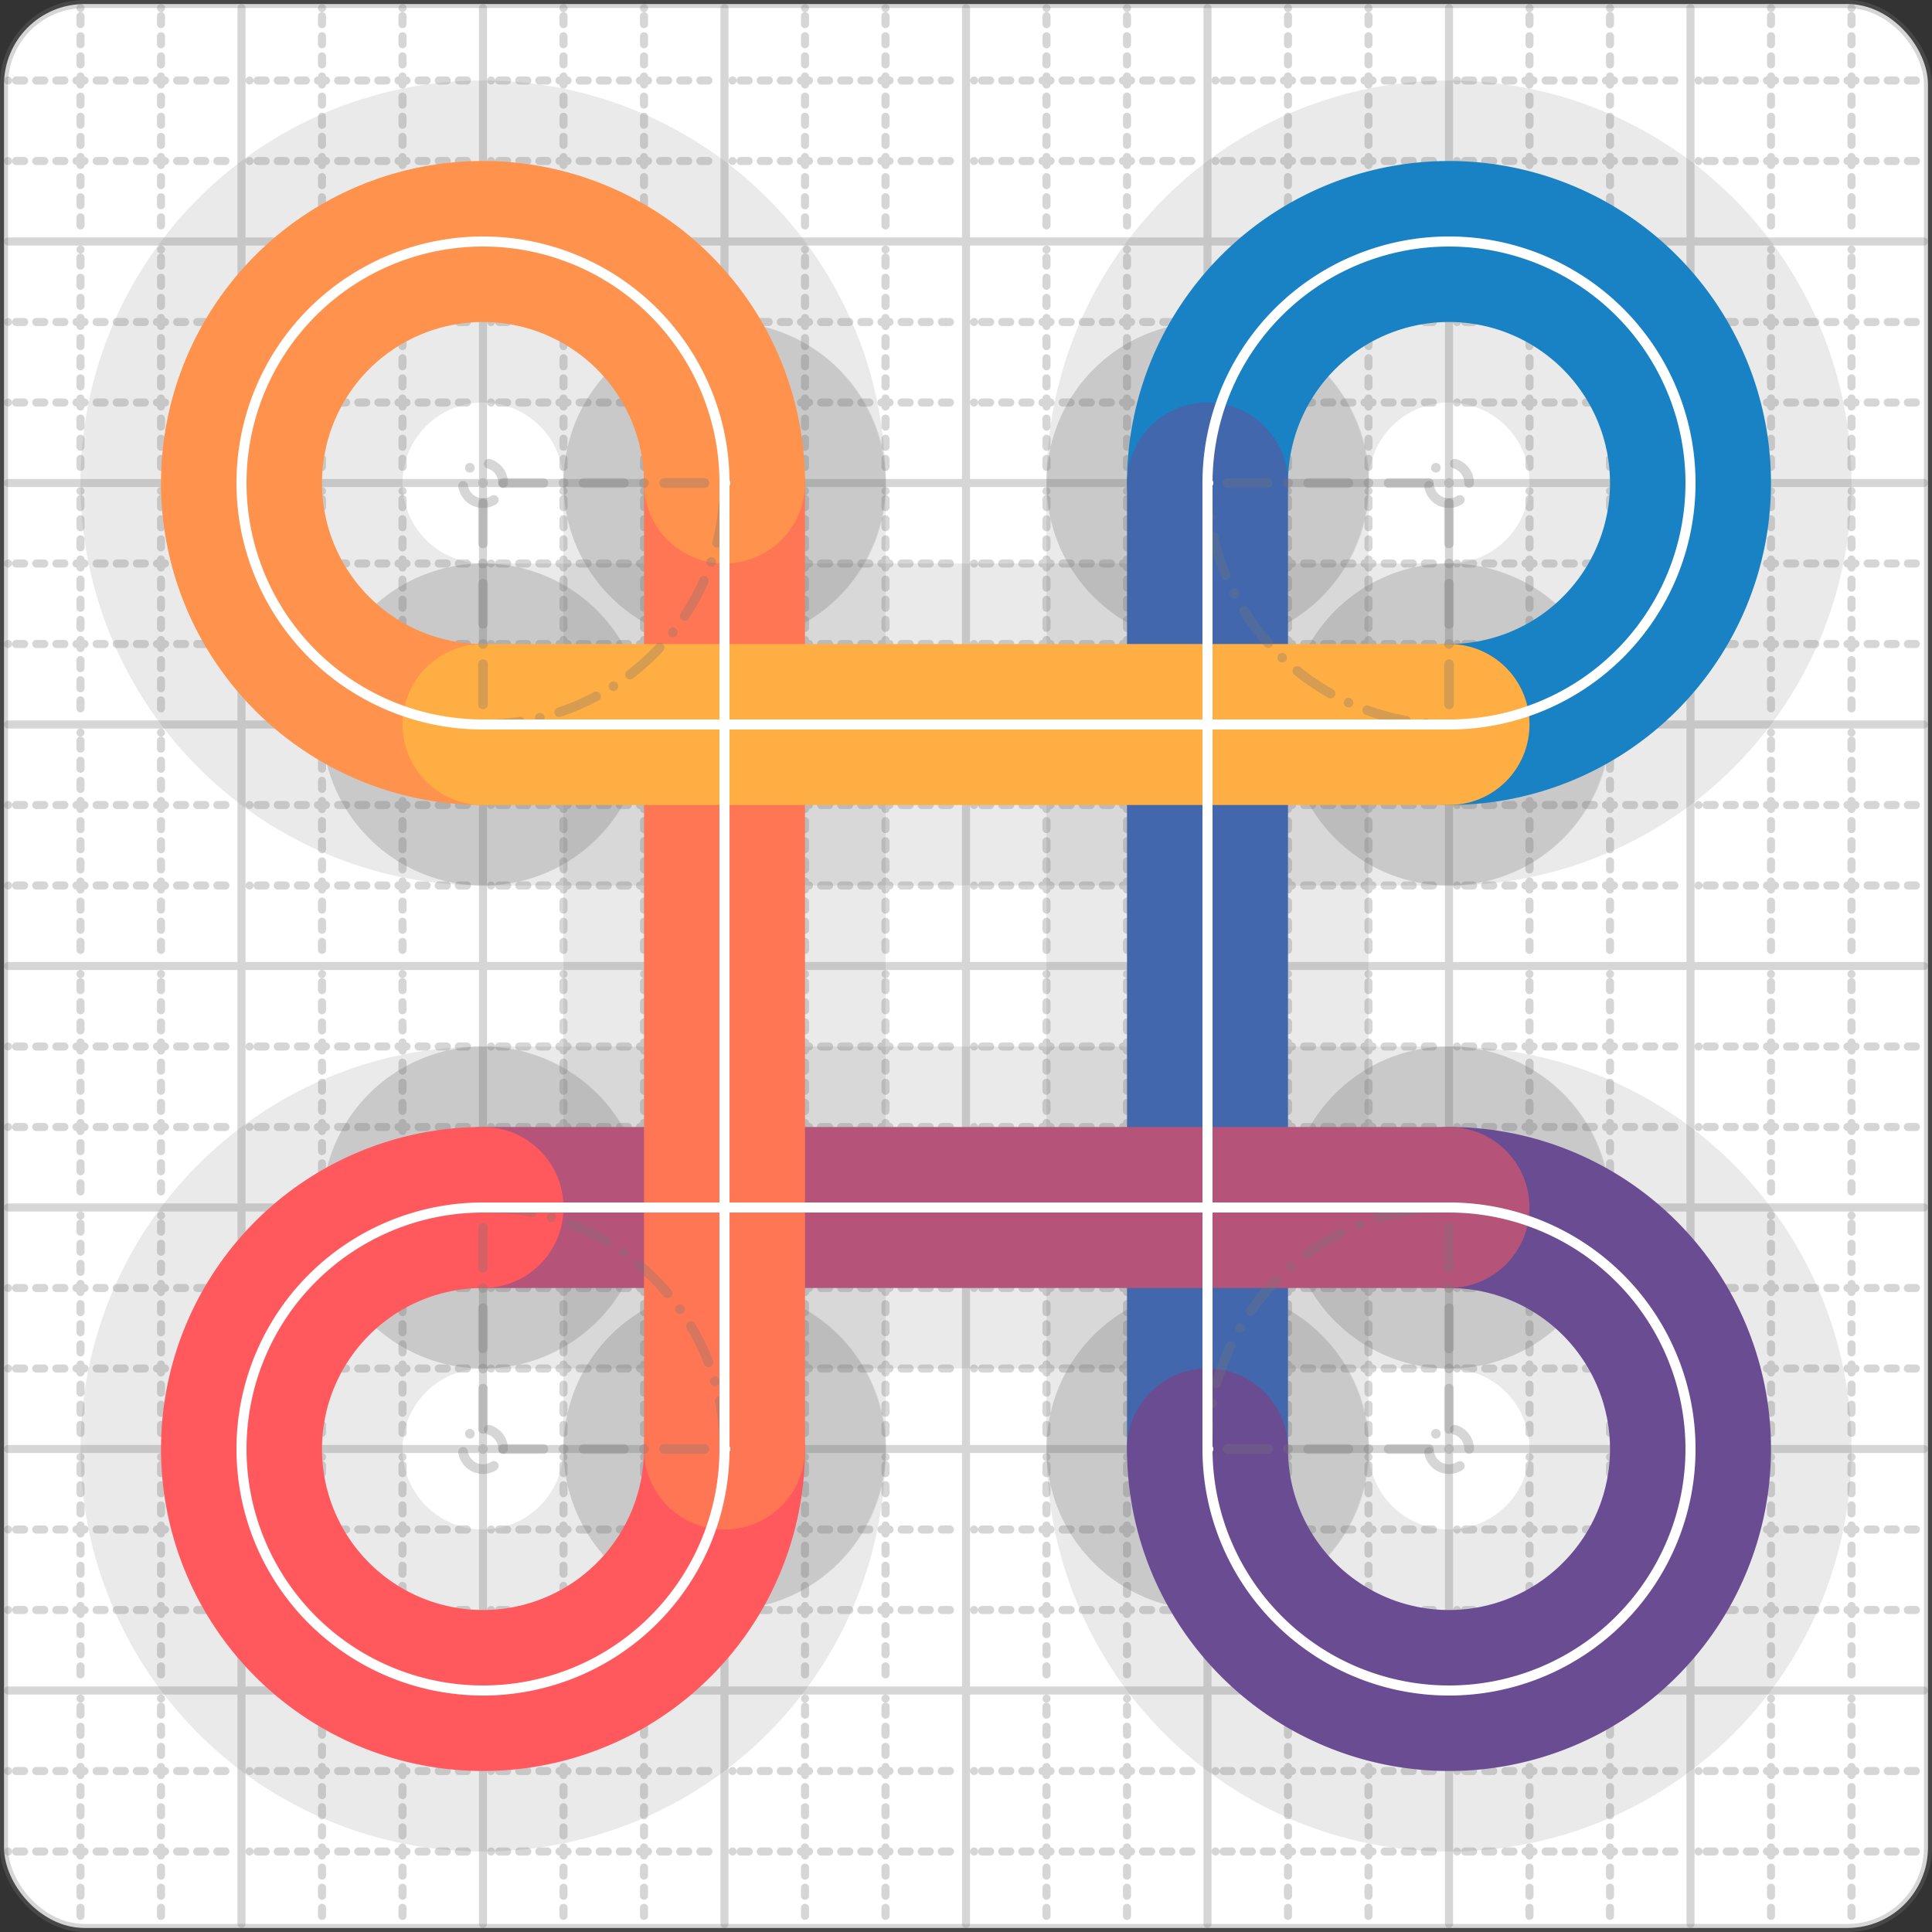 <svg xmlns="http://www.w3.org/2000/svg" width="24" height="24" viewBox="0 0 24 24" fill="none" stroke="currentColor" stroke-width="2" stroke-linecap="round" stroke-linejoin="round"><rect x="0" y="0" width="24" height="24" fill="#333333" stroke="none"/><style>
  @media screen and (prefers-color-scheme: light) {
    .svg-preview-grid-rect { fill: none }
  }
  @media screen and (prefers-color-scheme: dark) {
    .svg-preview-grid-rect { fill: none }
    .svg
    .svg-preview-grid-group,
    .svg-preview-radii-group,
    .svg-preview-shadow-mask-group,
    .svg-preview-shadow-group {
      stroke: #fff;
    }
  }
</style><g class="svg-preview-grid-group" stroke-linecap="butt" stroke-width="0.1" stroke="#777" stroke-opacity="0.3"><rect class="svg-preview-grid-rect" width="23.9" height="23.9" x="0.05" y="0.05" rx="1" fill="#fff"></rect><path stroke-dasharray="0 0.1 0.1 0.15 0.1 0.15 0.1 0.15 0.1 0.15 0.1 0.15 0.1 0.15 0.1 0.15 0.1 0.15 0.1 0.15 0.1 0.15 0.1 0.15 0 0.15" stroke-width="0.1" d="M0.1 1h23.8M1 0.1v23.8M0.1 2h23.8M2 0.1v23.8M0.1 4h23.8M4 0.1v23.8M0.1 5h23.8M5 0.1v23.8M0.1 7h23.8M7 0.1v23.8M0.1 8h23.8M8 0.1v23.8M0.1 10h23.8M10 0.1v23.8M0.1 11h23.8M11 0.1v23.8M0.1 13h23.8M13 0.1v23.8M0.1 14h23.8M14 0.1v23.8M0.1 16h23.8M16 0.1v23.8M0.1 17h23.8M17 0.1v23.8M0.1 19h23.8M19 0.1v23.8M0.1 20h23.8M20 0.1v23.8M0.1 22h23.8M22 0.1v23.8M0.1 23h23.8M23 0.1v23.8"></path><path d="M0.1 3h23.8M3 0.1v23.8M0.1 6h23.8M6 0.1v23.8M0.1 9h23.8M9 0.1v23.8M0.1 12h23.8M12 0.1v23.8M0.1 15h23.8M15 0.1v23.8M0.1 18h23.8M18 0.1v23.8M0.1 21h23.8M21 0.1v23.8"></path></g><g class="svg-preview-shadow-mask-group" stroke-width="4" stroke="#777" stroke-opacity="0.15"><mask id="svg-preview-shadow-mask-0" maskUnits="userSpaceOnUse" stroke-opacity="1" stroke-width="4" stroke="#000"><rect x="0" y="0" width="24" height="24" fill="#fff" stroke="none" rx="1"></rect><path d="M18 9h.01M15 6h.01M15 18h.01M18 15h.01M6 15h.01M9 18h.01M9 6h.01M6 9h.01"></path></mask></g><g class="svg-preview-shadow-group" stroke-width="4" stroke="#777" stroke-opacity="0.15"><path mask="url(#svg-preview-shadow-mask-0)" d="M 18 9 A3 3 0 1 0 15 6"></path><path mask="url(#svg-preview-shadow-mask-0)" d="M 15 6 L 15 18"></path><path mask="url(#svg-preview-shadow-mask-0)" d="M 15 18 A3 3 0 1 0 18 15"></path><path mask="url(#svg-preview-shadow-mask-0)" d="M 18 15 L 6 15"></path><path mask="url(#svg-preview-shadow-mask-0)" d="M 6 15 A3 3 0 1 0 9 18"></path><path mask="url(#svg-preview-shadow-mask-0)" d="M 9 18 L 9 6"></path><path mask="url(#svg-preview-shadow-mask-0)" d="M 9 6 A3 3 0 1 0 6 9"></path><path mask="url(#svg-preview-shadow-mask-0)" d="M 6 9 L 18 9"></path><path d="M18 9h.01M15 6h.01M15 18h.01M18 15h.01M6 15h.01M9 18h.01M9 6h.01M6 9h.01"></path></g><g class="svg-preview-handles-group" stroke-width="0.12" stroke="#777" stroke-opacity="0.6"></g><g class="svg-preview-colored-path-group"><path d="M 18 9 A3 3 0 1 0 15 6" stroke="#1982c4"></path><path d="M 15 6 L 15 18" stroke="#4267AC"></path><path d="M 15 18 A3 3 0 1 0 18 15" stroke="#6a4c93"></path><path d="M 18 15 L 6 15" stroke="#B55379"></path><path d="M 6 15 A3 3 0 1 0 9 18" stroke="#FF595E"></path><path d="M 9 18 L 9 6" stroke="#FF7655"></path><path d="M 9 6 A3 3 0 1 0 6 9" stroke="#ff924c"></path><path d="M 6 9 L 18 9" stroke="#FFAE43"></path></g><g class="svg-preview-radii-group" stroke-width="0.12" stroke-dasharray="0 0.25 0.25" stroke="#777" stroke-opacity="0.3"><path d="M18 9 18 6 15 6"></path><circle cy="6" cx="18" r="0.25" stroke-dasharray="0"></circle><circle cy="6" cx="18" r="3"></circle><path d="M15 18 18 18 18 15"></path><circle cy="18" cx="18" r="0.25" stroke-dasharray="0"></circle><circle cy="18" cx="18" r="3"></circle><path d="M6 15 6 18 9 18"></path><circle cy="18" cx="6" r="0.25" stroke-dasharray="0"></circle><circle cy="18" cx="6" r="3"></circle><path d="M9 6 6 6 6 9"></path><circle cy="6" cx="6" r="0.25" stroke-dasharray="0"></circle><circle cy="6" cx="6" r="3"></circle></g><g class="svg-preview-control-path-marker-mask-group" stroke-width="1" stroke="#000"><mask id="svg-preview-control-path-marker-mask-0" maskUnits="userSpaceOnUse"><rect x="0" y="0" width="24" height="24" fill="#fff" stroke="none" rx="1"></rect><path d="M18 9h.01"></path><path d="M15 6h.01"></path></mask><mask id="svg-preview-control-path-marker-mask-1" maskUnits="userSpaceOnUse"><rect x="0" y="0" width="24" height="24" fill="#fff" stroke="none" rx="1"></rect><path d="M15 6h.01"></path><path d="M15 18h.01"></path></mask><mask id="svg-preview-control-path-marker-mask-2" maskUnits="userSpaceOnUse"><rect x="0" y="0" width="24" height="24" fill="#fff" stroke="none" rx="1"></rect><path d="M15 18h.01"></path><path d="M18 15h.01"></path></mask><mask id="svg-preview-control-path-marker-mask-3" maskUnits="userSpaceOnUse"><rect x="0" y="0" width="24" height="24" fill="#fff" stroke="none" rx="1"></rect><path d="M18 15h.01"></path><path d="M6 15h.01"></path></mask><mask id="svg-preview-control-path-marker-mask-4" maskUnits="userSpaceOnUse"><rect x="0" y="0" width="24" height="24" fill="#fff" stroke="none" rx="1"></rect><path d="M6 15h.01"></path><path d="M9 18h.01"></path></mask><mask id="svg-preview-control-path-marker-mask-5" maskUnits="userSpaceOnUse"><rect x="0" y="0" width="24" height="24" fill="#fff" stroke="none" rx="1"></rect><path d="M9 18h.01"></path><path d="M9 6h.01"></path></mask><mask id="svg-preview-control-path-marker-mask-6" maskUnits="userSpaceOnUse"><rect x="0" y="0" width="24" height="24" fill="#fff" stroke="none" rx="1"></rect><path d="M9 6h.01"></path><path d="M6 9h.01"></path></mask><mask id="svg-preview-control-path-marker-mask-7" maskUnits="userSpaceOnUse"><rect x="0" y="0" width="24" height="24" fill="#fff" stroke="none" rx="1"></rect><path d="M6 9h.01"></path><path d="M18 9h.01"></path></mask></g><g class="svg-preview-control-path-group" stroke="#fff" stroke-width="0.125"><path mask="url(#svg-preview-control-path-marker-mask-0)" d="M 18 9 A3 3 0 1 0 15 6"></path><path mask="url(#svg-preview-control-path-marker-mask-1)" d="M 15 6 L 15 18"></path><path mask="url(#svg-preview-control-path-marker-mask-2)" d="M 15 18 A3 3 0 1 0 18 15"></path><path mask="url(#svg-preview-control-path-marker-mask-3)" d="M 18 15 L 6 15"></path><path mask="url(#svg-preview-control-path-marker-mask-4)" d="M 6 15 A3 3 0 1 0 9 18"></path><path mask="url(#svg-preview-control-path-marker-mask-5)" d="M 9 18 L 9 6"></path><path mask="url(#svg-preview-control-path-marker-mask-6)" d="M 9 6 A3 3 0 1 0 6 9"></path><path mask="url(#svg-preview-control-path-marker-mask-7)" d="M 6 9 L 18 9"></path></g><g class="svg-preview-control-path-marker-group" stroke="#fff" stroke-width="0.125"><path d="M18 9h.01M15 6h.01M15 6h.01M15 18h.01M15 18h.01M18 15h.01M18 15h.01M6 15h.01M6 15h.01M9 18h.01M9 18h.01M9 6h.01M9 6h.01M6 9h.01M6 9h.01M18 9h.01"></path></g><g class="svg-preview-handles-group" stroke-width="0.12" stroke="#FFF" stroke-opacity="0.3"></g></svg>